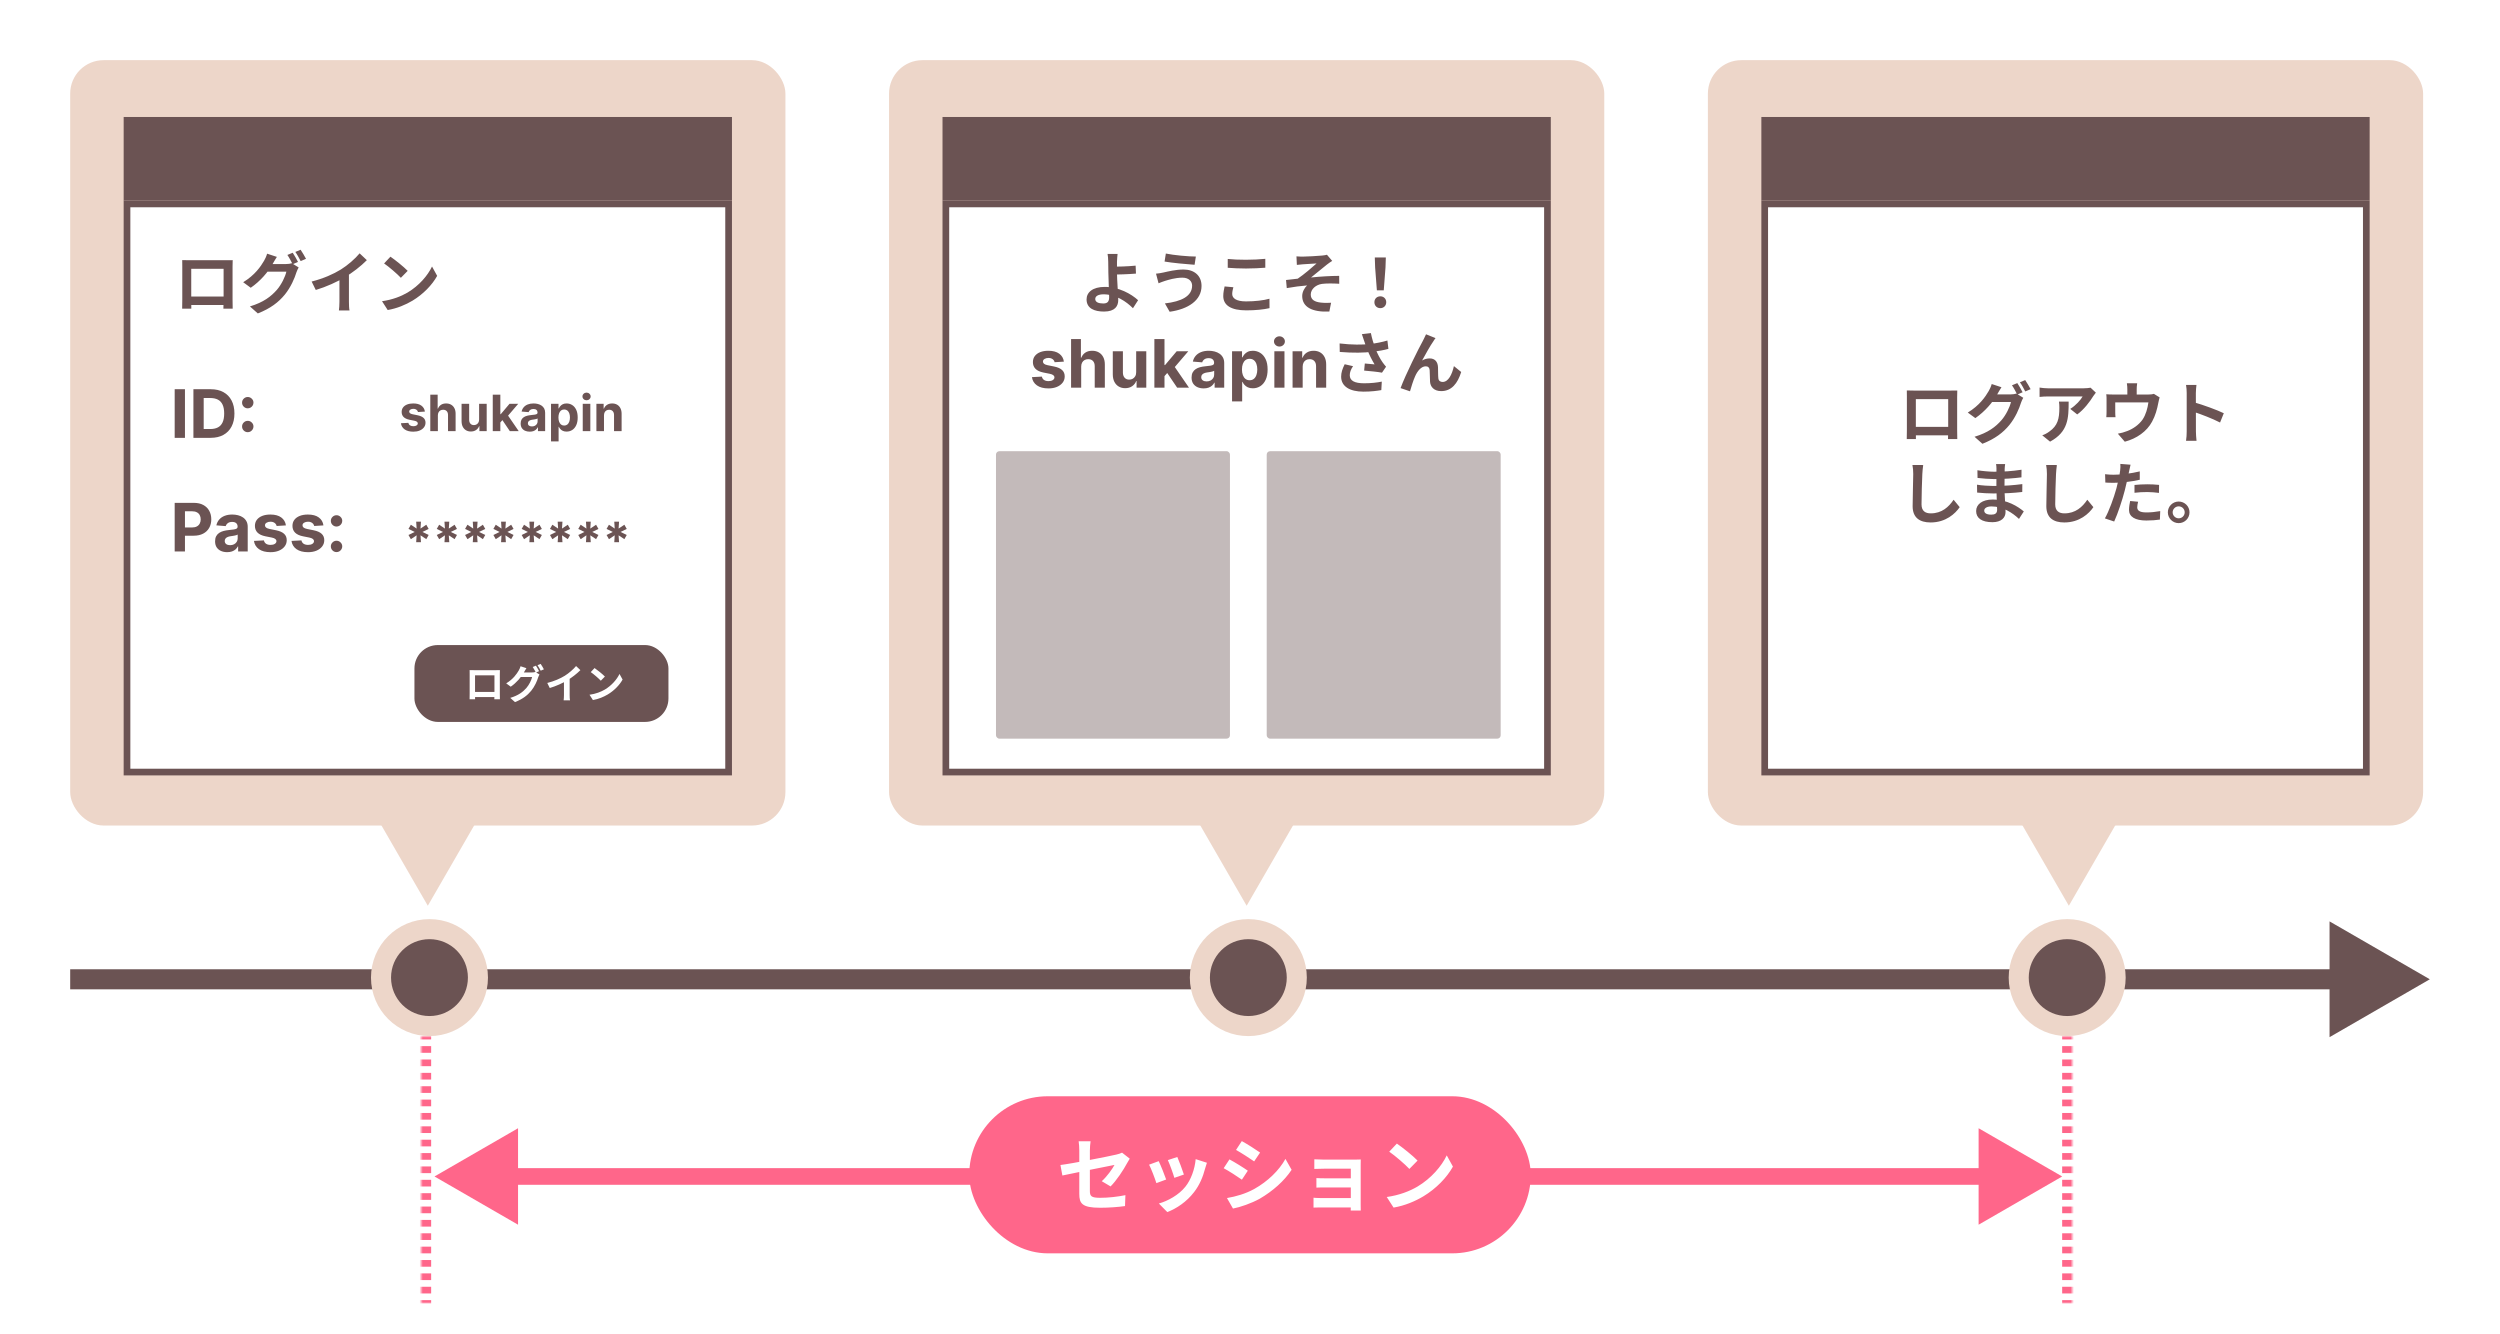 <svg width="748" height="399" viewBox="0 0 748 399" fill="none" xmlns="http://www.w3.org/2000/svg">
<rect width="748" height="399" fill="white"/>
<path d="M727 293L697 275.679V310.321L727 293ZM21 296H700V290H21V296Z" fill="#6B5353"/>
<path d="M130 352L155 366.434V337.566L130 352ZM617 352L592 337.566V366.434L617 352ZM152.5 354.5H594.5V349.5H152.5V354.5Z" fill="#FF668A"/>
<circle cx="128.5" cy="292.5" r="14.5" fill="#6B5353" stroke="#EDD6C9" stroke-width="6"/>
<circle cx="618.5" cy="292.5" r="14.5" fill="#6B5353" stroke="#EDD6C9" stroke-width="6"/>
<circle cx="373.5" cy="292.5" r="14.5" fill="#6B5353" stroke="#EDD6C9" stroke-width="6"/>
<rect x="21" y="18" width="214" height="229" rx="10" fill="#EDD6C9"/>
<rect x="37" y="35" width="182" height="25.016" fill="#6B5353"/>
<rect x="38" y="61.016" width="180" height="169.984" fill="white" stroke="#6B5353" stroke-width="2"/>
<rect x="123.5" y="192.5" width="77" height="24" rx="7.5" fill="#6B5353" stroke="white"/>
<path d="M140.512 200.492C140.992 200.504 141.448 200.516 141.772 200.516C142.648 200.516 147.52 200.516 148.384 200.516C148.684 200.516 149.128 200.516 149.572 200.504C149.548 200.864 149.548 201.296 149.548 201.668C149.548 202.4 149.548 206.816 149.548 207.548C149.548 208.016 149.56 209.168 149.572 209.216H147.904C147.904 209.168 147.94 208.232 147.94 207.572C147.94 206.876 147.94 202.052 147.94 202.052H142.132C142.132 202.052 142.132 206.864 142.132 207.572C142.132 208.148 142.144 209.156 142.144 209.216H140.5C140.5 209.156 140.524 208.1 140.524 207.524C140.524 206.804 140.524 202.364 140.524 201.668C140.524 201.32 140.524 200.84 140.512 200.492ZM148.528 207.032V208.556H141.316V207.032H148.528ZM160.348 199.172C160.648 199.616 161.068 200.372 161.296 200.816L160.336 201.236C160.084 200.744 159.712 200.024 159.388 199.568L160.348 199.172ZM161.764 198.632C162.076 199.088 162.52 199.844 162.736 200.264L161.776 200.672C161.524 200.18 161.14 199.472 160.816 199.028L161.764 198.632ZM161.416 201.812C161.284 202.052 161.116 202.376 161.02 202.676C160.696 203.744 160.012 205.352 158.932 206.684C157.792 208.076 156.34 209.18 154.084 210.068L152.668 208.808C155.128 208.064 156.46 207.02 157.504 205.832C158.32 204.896 159.016 203.456 159.208 202.568H155.164L155.716 201.2C156.256 201.2 158.764 201.2 159.148 201.2C159.52 201.2 159.916 201.152 160.192 201.056L161.416 201.812ZM157.504 199.916C157.228 200.336 156.916 200.888 156.772 201.14C155.968 202.592 154.528 204.284 152.812 205.46L151.456 204.464C153.568 203.18 154.612 201.632 155.212 200.6C155.392 200.312 155.644 199.748 155.752 199.34L157.504 199.916ZM163.744 204.344C165.892 203.792 167.644 203.012 168.988 202.184C170.212 201.428 171.58 200.228 172.36 199.28L173.656 200.504C172.564 201.608 171.1 202.736 169.684 203.588C168.328 204.392 166.384 205.292 164.488 205.856L163.744 204.344ZM168.736 202.964L170.44 202.556V207.968C170.44 208.496 170.464 209.24 170.548 209.54H168.64C168.688 209.252 168.736 208.496 168.736 207.968V202.964ZM177.892 199.88C178.72 200.444 180.28 201.692 180.988 202.424L179.764 203.672C179.14 203 177.628 201.692 176.752 201.092L177.892 199.88ZM176.38 207.872C178.264 207.608 179.812 206.996 180.976 206.312C183.028 205.088 184.588 203.264 185.356 201.644L186.28 203.324C185.38 204.956 183.784 206.612 181.852 207.776C180.628 208.508 179.08 209.168 177.4 209.456L176.38 207.872Z" fill="white"/>
<mask id="path-11-inside-1_1170_224" fill="white">
<rect x="113" y="144" width="90" height="30" rx="1"/>
</mask>
<rect x="113" y="144" width="90" height="30" rx="1" stroke="#6B5353" stroke-width="4" mask="url(#path-11-inside-1_1170_224)"/>
<path d="M124.521 162.227L124.654 160.166L122.928 161.322L122.214 160.065L124.074 159.159L122.214 158.254L122.928 156.996L124.654 158.152L124.521 156.091H125.954L125.815 158.152L127.541 156.996L128.255 158.254L126.401 159.159L128.255 160.065L127.541 161.322L125.815 160.166L125.954 162.227H124.521ZM132.988 162.227L133.121 160.166L131.395 161.322L130.681 160.065L132.54 159.159L130.681 158.254L131.395 156.996L133.121 158.152L132.988 156.091H134.421L134.282 158.152L136.008 156.996L136.722 158.254L134.868 159.159L136.722 160.065L136.008 161.322L134.282 160.166L134.421 162.227H132.988ZM141.455 162.227L141.588 160.166L139.862 161.322L139.148 160.065L141.007 159.159L139.148 158.254L139.862 156.996L141.588 158.152L141.455 156.091H142.887L142.749 158.152L144.475 156.996L145.189 158.254L143.335 159.159L145.189 160.065L144.475 161.322L142.749 160.166L142.887 162.227H141.455ZM149.921 162.227L150.055 160.166L148.329 161.322L147.615 160.065L149.474 159.159L147.615 158.254L148.329 156.996L150.055 158.152L149.921 156.091H151.354L151.216 158.152L152.942 156.996L153.655 158.254L151.802 159.159L153.655 160.065L152.942 161.322L151.216 160.166L151.354 162.227H149.921ZM158.388 162.227L158.521 160.166L156.795 161.322L156.082 160.065L157.941 159.159L156.082 158.254L156.795 156.996L158.521 158.152L158.388 156.091H159.821L159.683 158.152L161.408 156.996L162.122 158.254L160.268 159.159L162.122 160.065L161.408 161.322L159.683 160.166L159.821 162.227H158.388ZM166.855 162.227L166.988 160.166L165.262 161.322L164.548 160.065L166.407 159.159L164.548 158.254L165.262 156.996L166.988 158.152L166.855 156.091H168.288L168.149 158.152L169.875 156.996L170.589 158.254L168.735 159.159L170.589 160.065L169.875 161.322L168.149 160.166L168.288 162.227H166.855ZM175.322 162.227L175.455 160.166L173.729 161.322L173.015 160.065L174.874 159.159L173.015 158.254L173.729 156.996L175.455 158.152L175.322 156.091H176.755L176.616 158.152L178.342 156.996L179.056 158.254L177.202 159.159L179.056 160.065L178.342 161.322L176.616 160.166L176.755 162.227H175.322ZM183.789 162.227L183.922 160.166L182.196 161.322L181.482 160.065L183.341 159.159L181.482 158.254L182.196 156.996L183.922 158.152L183.789 156.091H185.221L185.083 158.152L186.809 156.996L187.523 158.254L185.669 159.159L187.523 160.065L186.809 161.322L185.083 160.166L185.221 162.227H183.789Z" fill="#6B5353"/>
<path d="M128 271L142.722 245.5H113.278L128 271Z" fill="#EDD6C9"/>
<mask id="path-14-inside-2_1170_224" fill="white">
<rect x="112" y="109" width="90" height="30" rx="1"/>
</mask>
<rect x="112" y="109" width="90" height="30" rx="1" stroke="#6B5353" stroke-width="4" mask="url(#path-14-inside-2_1170_224)"/>
<path d="M127.127 123.151L125.049 123.279C125.014 123.102 124.937 122.942 124.82 122.8C124.703 122.654 124.549 122.539 124.357 122.453C124.169 122.365 123.943 122.32 123.68 122.32C123.329 122.32 123.032 122.395 122.791 122.544C122.549 122.69 122.428 122.885 122.428 123.13C122.428 123.325 122.507 123.49 122.663 123.625C122.819 123.76 123.087 123.869 123.467 123.95L124.948 124.249C125.743 124.412 126.337 124.675 126.727 125.037C127.118 125.399 127.313 125.875 127.313 126.464C127.313 127.001 127.155 127.471 126.839 127.876C126.527 128.281 126.097 128.597 125.55 128.824C125.007 129.048 124.38 129.16 123.67 129.16C122.587 129.16 121.724 128.934 121.081 128.483C120.442 128.029 120.067 127.411 119.957 126.63L122.189 126.512C122.256 126.843 122.42 127.095 122.679 127.269C122.938 127.439 123.27 127.525 123.675 127.525C124.073 127.525 124.392 127.448 124.634 127.295C124.879 127.139 125.003 126.939 125.007 126.694C125.003 126.488 124.916 126.319 124.746 126.188C124.575 126.053 124.312 125.95 123.957 125.879L122.54 125.596C121.741 125.436 121.147 125.159 120.756 124.765C120.369 124.371 120.175 123.869 120.175 123.258C120.175 122.732 120.317 122.279 120.601 121.9C120.889 121.52 121.292 121.227 121.811 121.021C122.333 120.815 122.943 120.712 123.643 120.712C124.676 120.712 125.49 120.93 126.083 121.367C126.679 121.804 127.027 122.398 127.127 123.151ZM131.011 124.27V129H128.742V118.091H130.947V122.262H131.043C131.228 121.779 131.526 121.401 131.938 121.127C132.35 120.85 132.867 120.712 133.488 120.712C134.056 120.712 134.552 120.836 134.974 121.085C135.4 121.33 135.731 121.683 135.965 122.145C136.203 122.603 136.32 123.151 136.317 123.79V129H134.047V124.195C134.051 123.691 133.923 123.299 133.664 123.018C133.408 122.738 133.049 122.597 132.588 122.597C132.279 122.597 132.005 122.663 131.768 122.794C131.533 122.926 131.348 123.118 131.214 123.37C131.082 123.618 131.015 123.918 131.011 124.27ZM143.349 125.516V120.818H145.618V129H143.44V127.514H143.354C143.17 127.993 142.863 128.379 142.433 128.67C142.007 128.961 141.487 129.107 140.872 129.107C140.325 129.107 139.844 128.982 139.429 128.734C139.013 128.485 138.688 128.132 138.454 127.674C138.223 127.216 138.106 126.667 138.102 126.028V120.818H140.371V125.623C140.375 126.106 140.505 126.488 140.76 126.768C141.016 127.049 141.359 127.189 141.788 127.189C142.062 127.189 142.318 127.127 142.555 127.002C142.793 126.875 142.985 126.686 143.131 126.438C143.28 126.189 143.353 125.882 143.349 125.516ZM149.489 126.646L149.495 123.924H149.825L152.446 120.818H155.051L151.53 124.93H150.992L149.489 126.646ZM147.433 129V118.091H149.703V129H147.433ZM152.547 129L150.139 125.436L151.652 123.833L155.205 129H152.547ZM158.497 129.154C157.975 129.154 157.51 129.064 157.101 128.883C156.693 128.698 156.37 128.426 156.132 128.068C155.898 127.706 155.78 127.255 155.78 126.715C155.78 126.26 155.864 125.879 156.031 125.57C156.198 125.261 156.425 125.012 156.712 124.824C157 124.636 157.327 124.494 157.693 124.398C158.062 124.302 158.449 124.234 158.854 124.195C159.33 124.146 159.713 124.099 160.004 124.057C160.296 124.011 160.507 123.943 160.638 123.854C160.77 123.766 160.835 123.634 160.835 123.46V123.428C160.835 123.091 160.729 122.83 160.516 122.645C160.306 122.461 160.008 122.368 159.621 122.368C159.212 122.368 158.888 122.459 158.646 122.64C158.405 122.817 158.245 123.041 158.167 123.311L156.068 123.141C156.174 122.643 156.384 122.214 156.697 121.852C157.009 121.486 157.412 121.205 157.906 121.01C158.403 120.811 158.978 120.712 159.632 120.712C160.086 120.712 160.521 120.765 160.937 120.871C161.356 120.978 161.727 121.143 162.05 121.367C162.377 121.591 162.634 121.878 162.822 122.23C163.01 122.578 163.105 122.995 163.105 123.482V129H160.953V127.865H160.889C160.757 128.121 160.581 128.347 160.361 128.542C160.141 128.734 159.877 128.885 159.568 128.995C159.259 129.101 158.902 129.154 158.497 129.154ZM159.147 127.588C159.481 127.588 159.775 127.523 160.031 127.391C160.287 127.256 160.487 127.075 160.633 126.848C160.779 126.621 160.851 126.363 160.851 126.076V125.207C160.78 125.254 160.683 125.296 160.558 125.335C160.438 125.371 160.301 125.404 160.148 125.436C159.996 125.465 159.843 125.491 159.69 125.516C159.537 125.538 159.399 125.557 159.275 125.575C159.008 125.614 158.776 125.676 158.577 125.761C158.378 125.847 158.223 125.962 158.113 126.108C158.003 126.25 157.948 126.427 157.948 126.64C157.948 126.949 158.06 127.185 158.284 127.349C158.511 127.509 158.799 127.588 159.147 127.588ZM164.865 132.068V120.818H167.102V122.192H167.203C167.303 121.972 167.447 121.749 167.635 121.521C167.827 121.29 168.075 121.099 168.381 120.946C168.69 120.79 169.073 120.712 169.531 120.712C170.128 120.712 170.678 120.868 171.182 121.18C171.687 121.489 172.09 121.956 172.392 122.581C172.693 123.203 172.844 123.982 172.844 124.92C172.844 125.832 172.697 126.603 172.402 127.232C172.111 127.857 171.713 128.331 171.209 128.654C170.708 128.973 170.147 129.133 169.526 129.133C169.086 129.133 168.711 129.06 168.402 128.915C168.097 128.769 167.846 128.586 167.651 128.366C167.456 128.142 167.306 127.917 167.203 127.69H167.134V132.068H164.865ZM167.086 124.909C167.086 125.396 167.154 125.82 167.289 126.182C167.424 126.544 167.619 126.827 167.875 127.029C168.13 127.228 168.441 127.327 168.807 127.327C169.176 127.327 169.489 127.226 169.744 127.024C170 126.818 170.193 126.534 170.325 126.172C170.46 125.806 170.527 125.385 170.527 124.909C170.527 124.437 170.462 124.021 170.33 123.663C170.199 123.304 170.005 123.023 169.75 122.821C169.494 122.619 169.18 122.517 168.807 122.517C168.437 122.517 168.125 122.615 167.869 122.81C167.617 123.006 167.424 123.283 167.289 123.641C167.154 124 167.086 124.423 167.086 124.909ZM174.357 129V120.818H176.626V129H174.357ZM175.497 119.763C175.16 119.763 174.87 119.652 174.629 119.428C174.391 119.201 174.272 118.929 174.272 118.613C174.272 118.3 174.391 118.032 174.629 117.809C174.87 117.581 175.16 117.468 175.497 117.468C175.834 117.468 176.122 117.581 176.36 117.809C176.602 118.032 176.722 118.3 176.722 118.613C176.722 118.929 176.602 119.201 176.36 119.428C176.122 119.652 175.834 119.763 175.497 119.763ZM180.713 124.27V129H178.444V120.818H180.607V122.262H180.703C180.884 121.786 181.187 121.409 181.614 121.132C182.04 120.852 182.556 120.712 183.164 120.712C183.732 120.712 184.227 120.836 184.65 121.085C185.072 121.333 185.401 121.688 185.635 122.15C185.87 122.608 185.987 123.155 185.987 123.79V129H183.718V124.195C183.721 123.695 183.593 123.304 183.334 123.023C183.075 122.739 182.718 122.597 182.263 122.597C181.958 122.597 181.688 122.663 181.454 122.794C181.223 122.926 181.042 123.118 180.91 123.37C180.783 123.618 180.717 123.918 180.713 124.27Z" fill="#6B5353"/>
<path d="M54.52 77.82C55.32 77.84 56.08 77.86 56.62 77.86C58.08 77.86 66.2 77.86 67.64 77.86C68.14 77.86 68.88 77.86 69.62 77.84C69.58 78.44 69.58 79.16 69.58 79.78C69.58 81 69.58 88.36 69.58 89.58C69.58 90.36 69.6 92.28 69.62 92.36H66.84C66.84 92.28 66.9 90.72 66.9 89.62C66.9 88.46 66.9 80.42 66.9 80.42H57.22C57.22 80.42 57.22 88.44 57.22 89.62C57.22 90.58 57.24 92.26 57.24 92.36H54.5C54.5 92.26 54.54 90.5 54.54 89.54C54.54 88.34 54.54 80.94 54.54 79.78C54.54 79.2 54.54 78.4 54.52 77.82ZM67.88 88.72V91.26H55.86V88.72H67.88ZM87.58 75.62C88.08 76.36 88.78 77.62 89.16 78.36L87.56 79.06C87.14 78.24 86.52 77.04 85.98 76.28L87.58 75.62ZM89.94 74.72C90.46 75.48 91.2 76.74 91.56 77.44L89.96 78.12C89.54 77.3 88.9 76.12 88.36 75.38L89.94 74.72ZM89.36 80.02C89.14 80.42 88.86 80.96 88.7 81.46C88.16 83.24 87.02 85.92 85.22 88.14C83.32 90.46 80.9 92.3 77.14 93.78L74.78 91.68C78.88 90.44 81.1 88.7 82.84 86.72C84.2 85.16 85.36 82.76 85.68 81.28H78.94L79.86 79C80.76 79 84.94 79 85.58 79C86.2 79 86.86 78.92 87.32 78.76L89.36 80.02ZM82.84 76.86C82.38 77.56 81.86 78.48 81.62 78.9C80.28 81.32 77.88 84.14 75.02 86.1L72.76 84.44C76.28 82.3 78.02 79.72 79.02 78C79.32 77.52 79.74 76.58 79.92 75.9L82.84 76.86ZM93.24 84.24C96.82 83.32 99.74 82.02 101.98 80.64C104.02 79.38 106.3 77.38 107.6 75.8L109.76 77.84C107.94 79.68 105.5 81.56 103.14 82.98C100.88 84.32 97.64 85.82 94.48 86.76L93.24 84.24ZM101.56 81.94L104.4 81.26V90.28C104.4 91.16 104.44 92.4 104.58 92.9H101.4C101.48 92.42 101.56 91.16 101.56 90.28V81.94ZM116.82 76.8C118.2 77.74 120.8 79.82 121.98 81.04L119.94 83.12C118.9 82 116.38 79.82 114.92 78.82L116.82 76.8ZM114.3 90.12C117.44 89.68 120.02 88.66 121.96 87.52C125.38 85.48 127.98 82.44 129.26 79.74L130.8 82.54C129.3 85.26 126.64 88.02 123.42 89.96C121.38 91.18 118.8 92.28 116 92.76L114.3 90.12Z" fill="#6B5353"/>
<path d="M55.34 116.455V131H52.264V116.455H55.34ZM63.026 131H57.87V116.455H63.069C64.532 116.455 65.791 116.746 66.847 117.328C67.903 117.906 68.715 118.737 69.283 119.821C69.856 120.905 70.142 122.203 70.142 123.713C70.142 125.228 69.856 126.53 69.283 127.619C68.715 128.708 67.898 129.544 66.833 130.126C65.772 130.709 64.503 131 63.026 131ZM60.945 128.365H62.898C63.807 128.365 64.572 128.204 65.192 127.882C65.817 127.555 66.286 127.051 66.598 126.369C66.916 125.683 67.074 124.797 67.074 123.713C67.074 122.638 66.916 121.76 66.598 121.078C66.286 120.396 65.82 119.894 65.199 119.572C64.579 119.25 63.814 119.089 62.905 119.089H60.945V128.365ZM74.132 129.31C73.663 129.31 73.261 129.144 72.925 128.812C72.593 128.481 72.428 128.079 72.428 127.605C72.428 127.141 72.593 126.743 72.925 126.412C73.261 126.08 73.663 125.915 74.132 125.915C74.587 125.915 74.984 126.08 75.325 126.412C75.666 126.743 75.837 127.141 75.837 127.605C75.837 127.918 75.756 128.204 75.595 128.464C75.439 128.72 75.233 128.926 74.977 129.082C74.722 129.234 74.44 129.31 74.132 129.31ZM74.132 122.172C73.663 122.172 73.261 122.006 72.925 121.675C72.593 121.343 72.428 120.941 72.428 120.467C72.428 120.003 72.593 119.608 72.925 119.281C73.261 118.95 73.663 118.784 74.132 118.784C74.587 118.784 74.984 118.95 75.325 119.281C75.666 119.608 75.837 120.003 75.837 120.467C75.837 120.785 75.756 121.073 75.595 121.334C75.439 121.589 75.233 121.793 74.977 121.945C74.722 122.096 74.44 122.172 74.132 122.172ZM52.264 165V150.455H58.003C59.106 150.455 60.046 150.665 60.822 151.087C61.599 151.503 62.191 152.083 62.598 152.827C63.01 153.565 63.216 154.418 63.216 155.384C63.216 156.349 63.008 157.202 62.591 157.94C62.174 158.679 61.571 159.254 60.78 159.666C59.994 160.078 59.042 160.284 57.925 160.284H54.267V157.82H57.428C58.019 157.82 58.507 157.718 58.891 157.514C59.279 157.306 59.568 157.019 59.757 156.655C59.951 156.286 60.048 155.862 60.048 155.384C60.048 154.901 59.951 154.479 59.757 154.119C59.568 153.755 59.279 153.473 58.891 153.274C58.502 153.071 58.01 152.969 57.413 152.969H55.34V165H52.264ZM67.974 165.206C67.278 165.206 66.658 165.085 66.114 164.844C65.569 164.598 65.138 164.235 64.821 163.757C64.508 163.274 64.352 162.673 64.352 161.953C64.352 161.347 64.463 160.838 64.686 160.426C64.909 160.014 65.212 159.683 65.595 159.432C65.979 159.181 66.414 158.991 66.902 158.864C67.394 158.736 67.91 158.646 68.45 158.594C69.085 158.527 69.596 158.466 69.984 158.409C70.373 158.348 70.654 158.258 70.829 158.139C71.005 158.021 71.092 157.846 71.092 157.614V157.571C71.092 157.121 70.95 156.773 70.666 156.527C70.387 156.281 69.989 156.158 69.473 156.158C68.928 156.158 68.495 156.278 68.173 156.52C67.851 156.757 67.638 157.055 67.534 157.415L64.736 157.188C64.878 156.525 65.157 155.952 65.574 155.469C65.99 154.981 66.528 154.607 67.186 154.347C67.849 154.081 68.616 153.949 69.487 153.949C70.093 153.949 70.673 154.02 71.227 154.162C71.786 154.304 72.281 154.524 72.712 154.822C73.147 155.121 73.49 155.504 73.742 155.973C73.992 156.437 74.118 156.993 74.118 157.642V165H71.249V163.487H71.163C70.988 163.828 70.754 164.129 70.46 164.389C70.167 164.645 69.814 164.846 69.402 164.993C68.99 165.135 68.514 165.206 67.974 165.206ZM68.841 163.118C69.286 163.118 69.679 163.03 70.02 162.855C70.361 162.675 70.628 162.434 70.822 162.131C71.017 161.828 71.114 161.484 71.114 161.101V159.943C71.019 160.005 70.889 160.062 70.723 160.114C70.562 160.161 70.38 160.206 70.176 160.249C69.972 160.286 69.769 160.322 69.565 160.355C69.362 160.384 69.177 160.41 69.011 160.433C68.656 160.485 68.346 160.568 68.081 160.682C67.816 160.795 67.61 160.949 67.463 161.143C67.316 161.333 67.243 161.57 67.243 161.854C67.243 162.266 67.392 162.58 67.69 162.798C67.993 163.011 68.377 163.118 68.841 163.118ZM85.542 157.202L82.772 157.372C82.725 157.135 82.623 156.922 82.467 156.733C82.31 156.539 82.104 156.385 81.849 156.271C81.598 156.153 81.297 156.094 80.947 156.094C80.478 156.094 80.083 156.193 79.761 156.392C79.439 156.586 79.278 156.847 79.278 157.173C79.278 157.434 79.382 157.654 79.59 157.834C79.799 158.014 80.156 158.158 80.663 158.267L82.637 158.665C83.698 158.883 84.488 159.233 85.009 159.716C85.53 160.199 85.79 160.833 85.79 161.619C85.79 162.334 85.58 162.962 85.158 163.501C84.742 164.041 84.169 164.463 83.44 164.766C82.715 165.064 81.879 165.213 80.933 165.213C79.488 165.213 78.338 164.912 77.481 164.311C76.629 163.705 76.129 162.881 75.982 161.839L78.958 161.683C79.048 162.124 79.266 162.46 79.612 162.692C79.957 162.919 80.4 163.033 80.94 163.033C81.47 163.033 81.896 162.931 82.218 162.727C82.545 162.519 82.71 162.251 82.715 161.925C82.71 161.65 82.594 161.425 82.367 161.25C82.14 161.07 81.79 160.933 81.316 160.838L79.427 160.462C78.362 160.249 77.568 159.879 77.048 159.354C76.531 158.828 76.273 158.158 76.273 157.344C76.273 156.643 76.463 156.039 76.842 155.533C77.225 155.026 77.763 154.635 78.454 154.361C79.15 154.086 79.964 153.949 80.897 153.949C82.275 153.949 83.359 154.24 84.15 154.822C84.945 155.405 85.409 156.198 85.542 157.202ZM96.772 157.202L94.002 157.372C93.955 157.135 93.853 156.922 93.697 156.733C93.541 156.539 93.335 156.385 93.079 156.271C92.828 156.153 92.528 156.094 92.177 156.094C91.709 156.094 91.313 156.193 90.991 156.392C90.669 156.586 90.508 156.847 90.508 157.173C90.508 157.434 90.612 157.654 90.821 157.834C91.029 158.014 91.386 158.158 91.893 158.267L93.868 158.665C94.928 158.883 95.719 159.233 96.24 159.716C96.76 160.199 97.021 160.833 97.021 161.619C97.021 162.334 96.81 162.962 96.389 163.501C95.972 164.041 95.399 164.463 94.67 164.766C93.946 165.064 93.11 165.213 92.163 165.213C90.719 165.213 89.568 164.912 88.711 164.311C87.859 163.705 87.359 162.881 87.213 161.839L90.189 161.683C90.278 162.124 90.496 162.46 90.842 162.692C91.188 162.919 91.63 163.033 92.17 163.033C92.7 163.033 93.126 162.931 93.448 162.727C93.775 162.519 93.941 162.251 93.946 161.925C93.941 161.65 93.825 161.425 93.598 161.25C93.37 161.07 93.02 160.933 92.546 160.838L90.657 160.462C89.592 160.249 88.799 159.879 88.278 159.354C87.762 158.828 87.504 158.158 87.504 157.344C87.504 156.643 87.693 156.039 88.072 155.533C88.456 155.026 88.993 154.635 89.684 154.361C90.38 154.086 91.195 153.949 92.127 153.949C93.505 153.949 94.59 154.24 95.38 154.822C96.176 155.405 96.64 156.198 96.772 157.202ZM100.695 165.185C100.226 165.185 99.823 165.019 99.487 164.688C99.156 164.351 98.99 163.949 98.99 163.48C98.99 163.016 99.156 162.618 99.487 162.287C99.823 161.955 100.226 161.79 100.695 161.79C101.149 161.79 101.547 161.955 101.888 162.287C102.229 162.618 102.399 163.016 102.399 163.48C102.399 163.793 102.319 164.079 102.158 164.339C102.001 164.595 101.795 164.801 101.54 164.957C101.284 165.109 101.002 165.185 100.695 165.185ZM100.695 157.543C100.226 157.543 99.823 157.377 99.487 157.045C99.156 156.714 98.99 156.312 98.99 155.838C98.99 155.374 99.156 154.979 99.487 154.652C99.823 154.321 100.226 154.155 100.695 154.155C101.149 154.155 101.547 154.321 101.888 154.652C102.229 154.979 102.399 155.374 102.399 155.838C102.399 156.155 102.319 156.444 102.158 156.705C102.001 156.96 101.795 157.164 101.54 157.315C101.284 157.467 101.002 157.543 100.695 157.543Z" fill="#6B5353"/>
<rect x="511" y="18" width="214" height="229" rx="10" fill="#EDD6C9"/>
<rect x="527" y="35" width="182" height="25.016" fill="#6B5353"/>
<rect x="528" y="61.016" width="180" height="169.984" fill="white" stroke="#6B5353" stroke-width="2"/>
<path d="M570.52 116.82C571.32 116.84 572.08 116.86 572.62 116.86C574.08 116.86 582.2 116.86 583.64 116.86C584.14 116.86 584.88 116.86 585.62 116.84C585.58 117.44 585.58 118.16 585.58 118.78C585.58 120 585.58 127.36 585.58 128.58C585.58 129.36 585.6 131.28 585.62 131.36H582.84C582.84 131.28 582.9 129.72 582.9 128.62C582.9 127.46 582.9 119.42 582.9 119.42H573.22C573.22 119.42 573.22 127.44 573.22 128.62C573.22 129.58 573.24 131.26 573.24 131.36H570.5C570.5 131.26 570.54 129.5 570.54 128.54C570.54 127.34 570.54 119.94 570.54 118.78C570.54 118.2 570.54 117.4 570.52 116.82ZM583.88 127.72V130.26H571.86V127.72H583.88ZM603.58 114.62C604.08 115.36 604.78 116.62 605.16 117.36L603.56 118.06C603.14 117.24 602.52 116.04 601.98 115.28L603.58 114.62ZM605.94 113.72C606.46 114.48 607.2 115.74 607.56 116.44L605.96 117.12C605.54 116.3 604.9 115.12 604.36 114.38L605.94 113.72ZM605.36 119.02C605.14 119.42 604.86 119.96 604.7 120.46C604.16 122.24 603.02 124.92 601.22 127.14C599.32 129.46 596.9 131.3 593.14 132.78L590.78 130.68C594.88 129.44 597.1 127.7 598.84 125.72C600.2 124.16 601.36 121.76 601.68 120.28H594.94L595.86 118C596.76 118 600.94 118 601.58 118C602.2 118 602.86 117.92 603.32 117.76L605.36 119.02ZM598.84 115.86C598.38 116.56 597.86 117.48 597.62 117.9C596.28 120.32 593.88 123.14 591.02 125.1L588.76 123.44C592.28 121.3 594.02 118.72 595.02 117C595.32 116.52 595.74 115.58 595.92 114.9L598.84 115.86ZM627.08 117.48C626.88 117.74 626.5 118.22 626.32 118.5C625.38 120.06 623.48 122.6 621.5 124L619.42 122.34C621.04 121.36 622.6 119.6 623.12 118.62C621.9 118.62 613.94 118.62 612.68 118.62C611.86 118.62 611.18 118.66 610.24 118.76V115.96C611.02 116.08 611.86 116.18 612.68 116.18C613.94 116.18 622.42 116.18 623.46 116.18C624.02 116.18 625.12 116.1 625.5 116L627.08 117.48ZM618.94 120.16C618.94 125.12 618.82 129.2 613.38 132.14L611.04 130.24C611.7 130.02 612.42 129.68 613.16 129.12C615.68 127.36 616.16 125.26 616.16 121.98C616.16 121.34 616.14 120.82 616.04 120.16H618.94ZM639.44 114.68C639.32 115.54 639.3 115.94 639.3 116.52C639.3 117.04 639.3 118.64 639.3 119.4H636.5C636.5 118.52 636.5 117.04 636.5 116.52C636.5 115.94 636.48 115.54 636.36 114.68H639.44ZM646.16 118.9C646.02 119.34 645.86 120.1 645.78 120.48C645.42 122.4 644.9 124.34 643.9 126.16C642.32 129.1 639.3 131.22 635.74 132.16L633.66 129.76C634.58 129.6 635.66 129.3 636.5 128.96C638.14 128.34 639.9 127.16 641.04 125.56C642.04 124.08 642.56 122.18 642.8 120.4H632.88C632.88 121.1 632.88 122.72 632.88 123.34C632.88 123.78 632.9 124.42 632.96 124.82H630.2C630.26 124.32 630.28 123.68 630.28 123.14C630.28 122.48 630.28 120.42 630.28 119.66C630.28 119.22 630.28 118.42 630.2 117.96C630.88 118.02 631.48 118.04 632.24 118.04H642.78C643.6 118.04 644.08 117.96 644.44 117.84L646.16 118.9ZM654.26 129.1C654.26 127.56 654.26 119.28 654.26 117.6C654.26 116.88 654.2 115.9 654.06 115.18H657.18C657.1 115.9 657 116.76 657 117.6C657 119.8 657.02 127.62 657.02 129.1C657.02 129.66 657.1 131.06 657.2 131.88H654.06C654.2 131.1 654.26 129.88 654.26 129.1ZM656.42 120.36C659.08 121.1 663.4 122.68 665.36 123.64L664.24 126.42C661.96 125.24 658.6 123.96 656.42 123.24V120.36ZM575.42 139.14C575.3 139.98 575.2 141.02 575.16 141.82C575.06 143.98 574.92 148.44 574.92 150.92C574.92 152.94 576.12 153.6 577.68 153.6C580.98 153.6 583.06 151.7 584.52 149.52L586.34 151.74C585.04 153.66 582.2 156.32 577.64 156.32C574.36 156.32 572.26 154.88 572.26 151.46C572.26 148.78 572.44 143.54 572.44 141.82C572.44 140.86 572.36 139.9 572.2 139.12L575.42 139.14ZM599.94 138.84C599.88 139.24 599.82 139.74 599.8 140.26C599.76 141.28 599.74 144.12 599.74 145.8C599.74 148 600.06 151.62 600.06 153.2C600.06 154.92 598.76 156.24 596.14 156.24C592.94 156.24 591.26 155.02 591.26 152.9C591.26 150.88 593.12 149.46 596.18 149.46C600.58 149.46 603.86 151.62 605.52 153.02L604.08 155.26C602.18 153.46 599.28 151.52 595.86 151.52C594.46 151.52 593.68 152.06 593.68 152.76C593.68 153.52 594.38 153.98 595.76 153.98C596.82 153.98 597.54 153.68 597.54 152.52C597.54 151.32 597.32 147.74 597.32 145.8C597.32 143.88 597.34 141.34 597.34 140.2C597.34 139.84 597.3 139.22 597.22 138.84H599.94ZM591.64 140.7C593.06 140.94 595.36 141.14 596.58 141.14C599.3 141.14 601.92 141 604.84 140.54L604.82 142.82C602.78 143.1 599.6 143.34 596.6 143.34C595.32 143.34 593 143.16 591.68 143L591.64 140.7ZM591.52 145.02C592.84 145.26 595.28 145.4 596.34 145.4C600.04 145.4 602.62 145.16 605.08 144.84L605.06 147.2C602.3 147.52 600.12 147.64 596.32 147.64C595.14 147.64 592.88 147.54 591.56 147.38L591.52 145.02ZM615.42 139.14C615.3 139.98 615.2 141.02 615.16 141.82C615.06 143.98 614.92 148.44 614.92 150.92C614.92 152.94 616.12 153.6 617.68 153.6C620.98 153.6 623.06 151.7 624.52 149.52L626.34 151.74C625.04 153.66 622.2 156.32 617.64 156.32C614.36 156.32 612.26 154.88 612.26 151.46C612.26 148.78 612.44 143.54 612.44 141.82C612.44 140.86 612.36 139.9 612.2 139.12L615.42 139.14ZM637.46 139.04C637.32 139.6 637.14 140.5 637.04 140.94C636.76 142.3 636.26 144.74 635.72 146.78C635 149.58 633.66 153.66 632.56 156.04L629.78 155.1C630.96 153.08 632.48 148.9 633.24 146.1C633.74 144.22 634.2 142.02 634.34 140.84C634.44 140.1 634.46 139.28 634.4 138.8L637.46 139.04ZM632.36 142.04C634.8 142.04 637.62 141.66 640.22 141.04V143.54C637.74 144.12 634.6 144.46 632.34 144.46C631.36 144.46 630.62 144.42 629.92 144.38L629.84 141.88C630.88 142 631.54 142.04 632.36 142.04ZM638.64 145.1C639.76 144.98 641.2 144.9 642.5 144.9C643.64 144.9 644.84 144.96 646 145.08L645.96 147.48C644.94 147.36 643.72 147.22 642.52 147.22C641.14 147.22 639.9 147.28 638.64 147.44V145.1ZM639.72 150.12C639.58 150.7 639.46 151.34 639.46 151.78C639.46 152.66 640.04 153.32 642.2 153.32C643.54 153.32 644.92 153.18 646.34 152.92L646.24 155.46C645.12 155.62 643.78 155.74 642.18 155.74C638.8 155.74 637 154.6 637 152.58C637 151.64 637.18 150.68 637.34 149.9L639.72 150.12ZM651.86 150.06C653.66 150.06 655.1 151.5 655.1 153.28C655.1 155.08 653.66 156.52 651.86 156.52C650.08 156.52 648.62 155.08 648.62 153.28C648.62 151.5 650.08 150.06 651.86 150.06ZM651.86 155.08C652.86 155.08 653.66 154.28 653.66 153.28C653.66 152.3 652.86 151.5 651.86 151.5C650.88 151.5 650.06 152.3 650.06 153.28C650.06 154.28 650.88 155.08 651.86 155.08Z" fill="#6B5353"/>
<path d="M619 271L633.722 245.5H604.278L619 271Z" fill="#EDD6C9"/>
<rect x="266" y="18" width="214" height="229" rx="10" fill="#EDD6C9"/>
<rect x="282" y="35" width="182" height="25.016" fill="#6B5353"/>
<rect x="283" y="61.016" width="180" height="169.984" fill="white" stroke="#6B5353" stroke-width="2"/>
<path d="M373 271L387.722 245.5H358.278L373 271Z" fill="#EDD6C9"/>
<rect opacity="0.4" x="298" y="135" width="70" height="86" rx="1" fill="#6B5353"/>
<rect opacity="0.4" x="379" y="135" width="70" height="86" rx="1" fill="#6B5353"/>
<path d="M334.38 75.98C334.3 76.56 334.24 77.54 334.2 78.32C334.18 79.28 334.2 80.42 334.2 81.56C334.2 83.78 334.58 88.08 334.58 89.76C334.58 91.54 333.66 93.22 330.32 93.22C327.44 93.22 325.1 92.28 325.1 89.58C325.1 87.48 326.9 85.84 330.56 85.84C334.74 85.84 338.48 87.94 340.52 89.82L338.98 92.22C337 90.22 333.82 88.06 330.2 88.06C328.64 88.06 327.7 88.58 327.7 89.46C327.7 90.42 328.7 90.8 330.1 90.8C331.38 90.8 331.86 90.22 331.86 88.9C331.86 87.5 331.62 83.46 331.62 81.56C331.62 80.36 331.6 79.18 331.58 78.32C331.56 77.32 331.5 76.46 331.38 75.98H334.38ZM332.86 79.8C334.04 79.8 337.54 79.72 339.78 79.48L339.88 81.86C337.62 82.06 334.1 82.16 332.86 82.16V79.8ZM356.68 85.46C356.68 84.14 355.66 83.08 353.78 83.08C351.58 83.08 349.58 83.74 348.58 84.04C348 84.22 347.2 84.52 346.64 84.76L345.88 81.88C346.56 81.84 347.4 81.68 348.06 81.54C349.52 81.22 351.76 80.64 354.12 80.64C357.28 80.64 359.5 82.44 359.5 85.56C359.5 89.86 355.52 92.5 349.96 93.28L348.54 90.78C353.5 90.22 356.68 88.6 356.68 85.46ZM348.82 75.86C351.16 76.36 355.7 76.76 357.8 76.76L357.42 79.22C355.08 79.06 350.74 78.66 348.44 78.26L348.82 75.86ZM367.34 77.48C368.82 77.64 370.68 77.72 372.8 77.72C374.76 77.72 377.06 77.6 378.58 77.44V80.1C377.18 80.22 374.72 80.34 372.8 80.34C370.72 80.34 368.98 80.24 367.34 80.12V77.48ZM369.02 85.94C368.84 86.66 368.68 87.3 368.68 87.98C368.68 89.24 369.92 90.18 372.8 90.18C375.48 90.18 378.04 89.88 379.82 89.38L379.84 92.2C378.08 92.6 375.68 92.86 372.88 92.86C368.32 92.86 366 91.34 366 88.58C366 87.44 366.26 86.46 366.4 85.7L369.02 85.94ZM387.9 76.7C388.54 76.76 389.12 76.78 389.8 76.78C390.66 76.78 394.4 76.6 395.62 76.46C396.28 76.4 396.74 76.3 397.02 76.22L398.6 78.06C398.18 78.32 397.42 78.82 397.02 79.16C395.58 80.3 393.62 81.94 392.26 83.02C394.94 82.74 398.26 82.54 400.68 82.54L400.7 84.9C398.78 84.78 396.76 84.78 395.54 84.94C393.72 85.2 392.18 86.5 392.18 88.14C392.18 89.72 393.42 90.34 395.22 90.54C396.34 90.66 397.52 90.64 398.26 90.58L397.74 93.22C392.6 93.44 389.62 91.88 389.62 88.56C389.62 87.32 390.34 86.08 391.08 85.4C389.24 85.54 387.02 85.84 385 86.2L384.78 83.78C385.84 83.66 387.24 83.5 388.28 83.38C390.06 82.2 392.68 79.94 393.92 78.82C393.1 78.88 390.62 79 389.8 79.08C389.32 79.12 388.64 79.2 388.02 79.26L387.9 76.7ZM411.96 86.86L411.44 80.02L411.34 77.04H414.64L414.54 80.02L414.02 86.86H411.96ZM413 92.2C411.96 92.2 411.22 91.46 411.22 90.42C411.22 89.38 411.98 88.66 413 88.66C414 88.66 414.76 89.38 414.76 90.42C414.76 91.46 414 92.2 413 92.2ZM318.313 108.202L315.544 108.372C315.496 108.135 315.394 107.922 315.238 107.733C315.082 107.539 314.876 107.385 314.62 107.271C314.369 107.153 314.069 107.094 313.718 107.094C313.249 107.094 312.854 107.193 312.532 107.392C312.21 107.586 312.049 107.847 312.049 108.173C312.049 108.434 312.153 108.654 312.362 108.834C312.57 109.014 312.927 109.158 313.434 109.267L315.409 109.665C316.469 109.883 317.26 110.233 317.781 110.716C318.302 111.199 318.562 111.833 318.562 112.619C318.562 113.334 318.351 113.962 317.93 114.501C317.513 115.041 316.94 115.463 316.211 115.766C315.487 116.064 314.651 116.213 313.704 116.213C312.26 116.213 311.109 115.912 310.252 115.311C309.4 114.705 308.901 113.881 308.754 112.839L311.73 112.683C311.82 113.124 312.037 113.46 312.383 113.692C312.729 113.919 313.171 114.033 313.711 114.033C314.241 114.033 314.668 113.931 314.99 113.727C315.316 113.519 315.482 113.251 315.487 112.925C315.482 112.65 315.366 112.425 315.139 112.25C314.911 112.07 314.561 111.933 314.088 111.838L312.198 111.462C311.133 111.249 310.34 110.879 309.819 110.354C309.303 109.828 309.045 109.158 309.045 108.344C309.045 107.643 309.234 107.039 309.613 106.533C309.997 106.026 310.534 105.635 311.225 105.361C311.921 105.086 312.736 104.949 313.669 104.949C315.046 104.949 316.131 105.24 316.921 105.822C317.717 106.405 318.181 107.198 318.313 108.202ZM323.493 109.693V116H320.467V101.455H323.407V107.016H323.535C323.782 106.372 324.179 105.867 324.729 105.503C325.278 105.134 325.967 104.949 326.795 104.949C327.553 104.949 328.213 105.115 328.777 105.446C329.345 105.773 329.785 106.244 330.098 106.859C330.415 107.47 330.571 108.202 330.567 109.054V116H327.541V109.594C327.546 108.921 327.375 108.398 327.03 108.024C326.689 107.65 326.211 107.463 325.595 107.463C325.183 107.463 324.818 107.551 324.501 107.726C324.189 107.901 323.943 108.157 323.763 108.493C323.587 108.824 323.497 109.224 323.493 109.693ZM339.943 111.355V105.091H342.969V116H340.064V114.018H339.95C339.704 114.658 339.295 115.171 338.722 115.56C338.154 115.948 337.46 116.142 336.641 116.142C335.912 116.142 335.27 115.976 334.716 115.645C334.162 115.313 333.729 114.842 333.416 114.232C333.109 113.621 332.952 112.889 332.948 112.037V105.091H335.973V111.497C335.978 112.141 336.151 112.65 336.492 113.024C336.833 113.398 337.289 113.585 337.862 113.585C338.227 113.585 338.568 113.502 338.885 113.337C339.202 113.166 339.458 112.915 339.652 112.584C339.851 112.252 339.948 111.843 339.943 111.355ZM348.131 112.861L348.138 109.232H348.578L352.072 105.091H355.545L350.851 110.574H350.133L348.131 112.861ZM345.389 116V101.455H348.415V116H345.389ZM352.207 116L348.997 111.249L351.014 109.111L355.751 116H352.207ZM360.14 116.206C359.444 116.206 358.824 116.085 358.28 115.844C357.735 115.598 357.304 115.235 356.987 114.757C356.675 114.274 356.518 113.673 356.518 112.953C356.518 112.347 356.63 111.838 356.852 111.426C357.075 111.014 357.378 110.683 357.761 110.432C358.145 110.181 358.58 109.991 359.068 109.864C359.56 109.736 360.077 109.646 360.616 109.594C361.251 109.527 361.762 109.466 362.15 109.409C362.539 109.348 362.82 109.258 362.996 109.139C363.171 109.021 363.258 108.846 363.258 108.614V108.571C363.258 108.121 363.116 107.773 362.832 107.527C362.553 107.281 362.155 107.158 361.639 107.158C361.095 107.158 360.661 107.278 360.339 107.52C360.017 107.757 359.804 108.055 359.7 108.415L356.902 108.188C357.044 107.525 357.323 106.952 357.74 106.469C358.157 105.981 358.694 105.607 359.352 105.347C360.015 105.081 360.782 104.949 361.653 104.949C362.259 104.949 362.839 105.02 363.393 105.162C363.952 105.304 364.447 105.524 364.878 105.822C365.313 106.121 365.657 106.504 365.907 106.973C366.158 107.437 366.284 107.993 366.284 108.642V116H363.415V114.487H363.329C363.154 114.828 362.92 115.129 362.626 115.389C362.333 115.645 361.98 115.846 361.568 115.993C361.156 116.135 360.68 116.206 360.14 116.206ZM361.007 114.118C361.452 114.118 361.845 114.03 362.186 113.855C362.527 113.675 362.794 113.434 362.988 113.131C363.183 112.828 363.28 112.484 363.28 112.101V110.943C363.185 111.005 363.055 111.062 362.889 111.114C362.728 111.161 362.546 111.206 362.342 111.249C362.139 111.286 361.935 111.322 361.731 111.355C361.528 111.384 361.343 111.41 361.177 111.433C360.822 111.485 360.512 111.568 360.247 111.682C359.982 111.795 359.776 111.949 359.629 112.143C359.482 112.333 359.409 112.57 359.409 112.854C359.409 113.266 359.558 113.58 359.856 113.798C360.159 114.011 360.543 114.118 361.007 114.118ZM368.631 120.091V105.091H371.614V106.923H371.749C371.882 106.63 372.073 106.331 372.324 106.028C372.58 105.721 372.912 105.465 373.319 105.261C373.731 105.053 374.242 104.949 374.853 104.949C375.648 104.949 376.382 105.157 377.055 105.574C377.727 105.986 378.264 106.608 378.667 107.442C379.069 108.27 379.27 109.31 379.27 110.56C379.27 111.777 379.074 112.804 378.681 113.642C378.293 114.475 377.762 115.107 377.09 115.538C376.422 115.964 375.674 116.178 374.846 116.178C374.259 116.178 373.759 116.08 373.347 115.886C372.94 115.692 372.606 115.448 372.346 115.155C372.085 114.857 371.886 114.556 371.749 114.253H371.657V120.091H368.631ZM371.593 110.545C371.593 111.194 371.683 111.76 371.863 112.243C372.043 112.726 372.303 113.102 372.644 113.372C372.985 113.637 373.399 113.77 373.887 113.77C374.379 113.77 374.796 113.635 375.137 113.365C375.478 113.09 375.736 112.712 375.911 112.229C376.091 111.741 376.181 111.18 376.181 110.545C376.181 109.916 376.093 109.362 375.918 108.884C375.743 108.405 375.485 108.031 375.144 107.761C374.803 107.491 374.384 107.357 373.887 107.357C373.394 107.357 372.978 107.487 372.637 107.747C372.301 108.008 372.043 108.377 371.863 108.855C371.683 109.333 371.593 109.897 371.593 110.545ZM381.287 116V105.091H384.313V116H381.287ZM382.807 103.685C382.358 103.685 381.972 103.536 381.65 103.237C381.332 102.934 381.174 102.572 381.174 102.151C381.174 101.734 381.332 101.376 381.65 101.078C381.972 100.775 382.358 100.624 382.807 100.624C383.257 100.624 383.641 100.775 383.958 101.078C384.28 101.376 384.441 101.734 384.441 102.151C384.441 102.572 384.28 102.934 383.958 103.237C383.641 103.536 383.257 103.685 382.807 103.685ZM389.762 109.693V116H386.737V105.091H389.62V107.016H389.748C389.99 106.381 390.394 105.879 390.963 105.51C391.531 105.136 392.22 104.949 393.029 104.949C393.787 104.949 394.447 105.115 395.011 105.446C395.574 105.777 396.012 106.251 396.325 106.866C396.637 107.477 396.794 108.206 396.794 109.054V116H393.768V109.594C393.773 108.926 393.602 108.405 393.257 108.031C392.911 107.652 392.435 107.463 391.829 107.463C391.422 107.463 391.062 107.551 390.749 107.726C390.442 107.901 390.2 108.157 390.025 108.493C389.855 108.824 389.767 109.224 389.762 109.693ZM408.091 101.82C407.951 101.36 407.711 100.64 407.471 99.98L410.171 99.66C410.471 101.2 410.951 102.78 411.431 104.06C412.051 105.74 412.991 107.46 413.651 108.38C413.991 108.88 414.351 109.3 414.711 109.72L413.491 111.5C412.371 111.28 409.831 111.02 408.151 110.88L408.351 108.76C409.331 108.86 410.651 108.96 411.271 109.02C410.551 107.84 409.671 106.16 409.051 104.5C408.611 103.4 408.331 102.48 408.091 101.82ZM400.811 102.76C404.551 103.2 407.591 103.18 409.991 102.92C411.771 102.7 413.531 102.36 415.111 101.88L415.411 104.38C414.091 104.76 412.371 105.06 410.771 105.24C408.111 105.56 404.951 105.64 400.851 105.3L400.811 102.76ZM404.831 109.56C404.171 110.52 403.851 111.4 403.851 112.26C403.851 113.96 405.351 114.66 408.091 114.68C410.271 114.68 412.031 114.46 413.431 114.18L413.291 116.72C412.151 116.92 410.351 117.18 407.931 117.18C403.831 117.18 401.271 115.6 401.271 112.7C401.271 111.48 401.651 110.34 402.331 108.98L404.831 109.56ZM429.511 101.16C429.291 101.42 429.091 101.76 428.871 102.1C427.871 103.52 426.471 106.08 425.491 107.86C426.231 107.42 427.011 107.24 427.771 107.24C429.271 107.24 430.171 108.18 430.251 109.86C430.291 110.74 430.251 112.34 430.351 113.18C430.431 113.96 430.971 114.28 431.631 114.28C433.371 114.28 434.451 112.02 435.011 109.54L437.191 111.3C436.131 114.74 434.291 117.02 431.211 117.02C428.991 117.02 427.971 115.68 427.871 114.24C427.811 113.16 427.811 111.54 427.751 110.72C427.691 110.02 427.311 109.6 426.591 109.6C425.231 109.6 424.091 111 423.391 112.62C422.851 113.78 422.171 116.02 421.871 117.08L419.051 116.12C420.511 112.12 424.611 103.96 425.691 102.04C425.931 101.52 426.311 100.86 426.671 100.02L429.511 101.16Z" fill="#6B5353"/>
<rect x="290" y="328" width="168" height="47" rx="23.5" fill="#FF668A"/>
<path d="M322.924 357.208C322.924 355.24 322.924 347.128 322.924 344.224C322.924 343.408 322.852 342.184 322.732 341.464H326.308C326.188 342.184 326.092 343.408 326.092 344.224C326.092 347.104 326.092 353.704 326.092 356.368C326.092 357.88 326.524 358.384 329.14 358.384C331.66 358.384 334.348 358.072 336.724 357.592L336.604 360.856C334.636 361.144 331.756 361.36 329.164 361.36C323.716 361.36 322.924 360.064 322.924 357.208ZM338.02 346.672C337.804 347.008 337.468 347.56 337.252 347.968C336.196 349.984 334.012 353.272 332.284 354.976L329.644 353.416C331.228 352 332.788 349.792 333.46 348.544C331.996 348.832 320.908 351.04 317.86 351.712L317.284 348.568C320.548 348.184 331.828 345.976 334.012 345.448C334.684 345.28 335.284 345.112 335.716 344.872L338.02 346.672ZM352.252 346.168C352.708 347.176 353.884 350.32 354.22 351.424L351.364 352.408C351.052 351.256 349.996 348.352 349.42 347.104L352.252 346.168ZM361.108 347.896C360.844 348.688 360.7 349.192 360.556 349.672C359.932 352.096 358.9 354.592 357.268 356.68C355.036 359.584 352.06 361.576 349.252 362.656L346.732 360.088C349.348 359.368 352.708 357.544 354.676 355.048C356.308 353.032 357.484 349.84 357.748 346.816L361.108 347.896ZM346.684 347.416C347.284 348.64 348.46 351.568 348.916 352.912L345.988 353.992C345.604 352.72 344.38 349.504 343.804 348.472L346.684 347.416ZM371.548 341.416C373.132 342.28 375.772 343.96 377.02 344.848L375.244 347.488C373.9 346.552 371.404 344.944 369.82 344.056L371.548 341.416ZM367.108 358.456C369.796 358 372.652 357.184 375.268 355.744C379.348 353.464 382.708 350.176 384.604 346.744L386.452 350.008C384.244 353.344 380.836 356.368 376.924 358.648C374.476 360.016 371.02 361.216 368.908 361.6L367.108 358.456ZM367.852 346.888C369.46 347.752 372.1 349.384 373.348 350.272L371.572 352.96C370.228 352 367.732 350.392 366.124 349.528L367.852 346.888ZM393.244 346.864C393.868 346.912 395.332 346.96 396.22 346.96C398.188 346.96 403.324 346.96 405.316 346.96C405.868 346.96 406.756 346.936 407.14 346.912C407.116 347.248 407.116 348.04 407.116 348.544C407.116 349.504 407.116 358.672 407.116 360.568C407.116 360.952 407.14 361.792 407.14 362.2H404.14C404.164 361.816 404.164 360.904 404.164 360.424C404.164 357.976 404.164 350.464 404.164 349.672C403.228 349.672 398.164 349.672 396.22 349.672C395.332 349.672 393.844 349.72 393.244 349.744V346.864ZM393.868 352.48C394.492 352.528 395.596 352.552 396.508 352.552C397.684 352.552 404.908 352.552 405.556 352.552V355.288C404.884 355.288 397.684 355.288 396.508 355.288C395.596 355.288 394.444 355.288 393.868 355.336V352.48ZM393.004 358.36C393.388 358.408 394.204 358.456 395.068 358.456C396.556 358.456 404.548 358.456 405.58 358.456V361.264C404.26 361.264 396.556 361.264 395.068 361.264C394.372 361.264 393.388 361.312 393.004 361.312V358.36ZM417.94 342.16C419.596 343.288 422.716 345.784 424.132 347.248L421.684 349.744C420.436 348.4 417.412 345.784 415.66 344.584L417.94 342.16ZM414.916 358.144C418.684 357.616 421.78 356.392 424.108 355.024C428.212 352.576 431.332 348.928 432.868 345.688L434.716 349.048C432.916 352.312 429.724 355.624 425.86 357.952C423.412 359.416 420.316 360.736 416.956 361.312L414.916 358.144Z" fill="white"/>
<mask id="path-32-inside-3_1170_224" fill="white">
<path d="M126 310H620V390H126V310Z"/>
</mask>
<path d="M124.5 310V311H127.5V310H124.5ZM124.5 313V315H127.5V313H124.5ZM124.5 317V319H127.5V317H124.5ZM124.5 321V323H127.5V321H124.5ZM124.5 325V327H127.5V325H124.5ZM124.5 329V331H127.5V329H124.5ZM124.5 333V335H127.5V333H124.5ZM124.5 337V339H127.5V337H124.5ZM124.5 341V343H127.5V341H124.5ZM124.5 345V347H127.5V345H124.5ZM124.5 349V351H127.5V349H124.5ZM124.5 353V355H127.5V353H124.5ZM124.5 357V359H127.5V357H124.5ZM124.5 361V363H127.5V361H124.5ZM124.5 365V367H127.5V365H124.5ZM124.5 369V371H127.5V369H124.5ZM124.5 373V375H127.5V373H124.5ZM124.5 377V379H127.5V377H124.5ZM124.5 381V383H127.5V381H124.5ZM124.5 385V387H127.5V385H124.5ZM124.5 389V390H127.5V389H124.5ZM621.5 390V389H618.5V390H621.5ZM621.5 387V385H618.5V387H621.5ZM621.5 383V381H618.5V383H621.5ZM621.5 379V377H618.5V379H621.5ZM621.5 375V373H618.5V375H621.5ZM621.5 371V369H618.5V371H621.5ZM621.5 367V365H618.5V367H621.5ZM621.5 363V361H618.5V363H621.5ZM621.5 359V357H618.5V359H621.5ZM621.5 355V353H618.5V355H621.5ZM621.5 351V349H618.5V351H621.5ZM621.5 347V345H618.5V347H621.5ZM621.5 343V341H618.5V343H621.5ZM621.5 339V337H618.5V339H621.5ZM621.5 335V333H618.5V335H621.5ZM621.5 331V329H618.5V331H621.5ZM621.5 327V325H618.5V327H621.5ZM621.5 323V321H618.5V323H621.5ZM621.5 319V317H618.5V319H621.5ZM621.5 315V313H618.5V315H621.5ZM621.5 311V310H618.5V311H621.5ZM123 310V311H129V310H123ZM123 313V315H129V313H123ZM123 317V319H129V317H123ZM123 321V323H129V321H123ZM123 325V327H129V325H123ZM123 329V331H129V329H123ZM123 333V335H129V333H123ZM123 337V339H129V337H123ZM123 341V343H129V341H123ZM123 345V347H129V345H123ZM123 349V351H129V349H123ZM123 353V355H129V353H123ZM123 357V359H129V357H123ZM123 361V363H129V361H123ZM123 365V367H129V365H123ZM123 369V371H129V369H123ZM123 373V375H129V373H123ZM123 377V379H129V377H123ZM123 381V383H129V381H123ZM123 385V387H129V385H123ZM123 389V390H129V389H123ZM623 390V389H617V390H623ZM623 387V385H617V387H623ZM623 383V381H617V383H623ZM623 379V377H617V379H623ZM623 375V373H617V375H623ZM623 371V369H617V371H623ZM623 367V365H617V367H623ZM623 363V361H617V363H623ZM623 359V357H617V359H623ZM623 355V353H617V355H623ZM623 351V349H617V351H623ZM623 347V345H617V347H623ZM623 343V341H617V343H623ZM623 339V337H617V339H623ZM623 335V333H617V335H623ZM623 331V329H617V331H623ZM623 327V325H617V327H623ZM623 323V321H617V323H623ZM623 319V317H617V319H623ZM623 315V313H617V315H623ZM623 311V310H617V311H623Z" fill="#FF668A" mask="url(#path-32-inside-3_1170_224)"/>
</svg>

